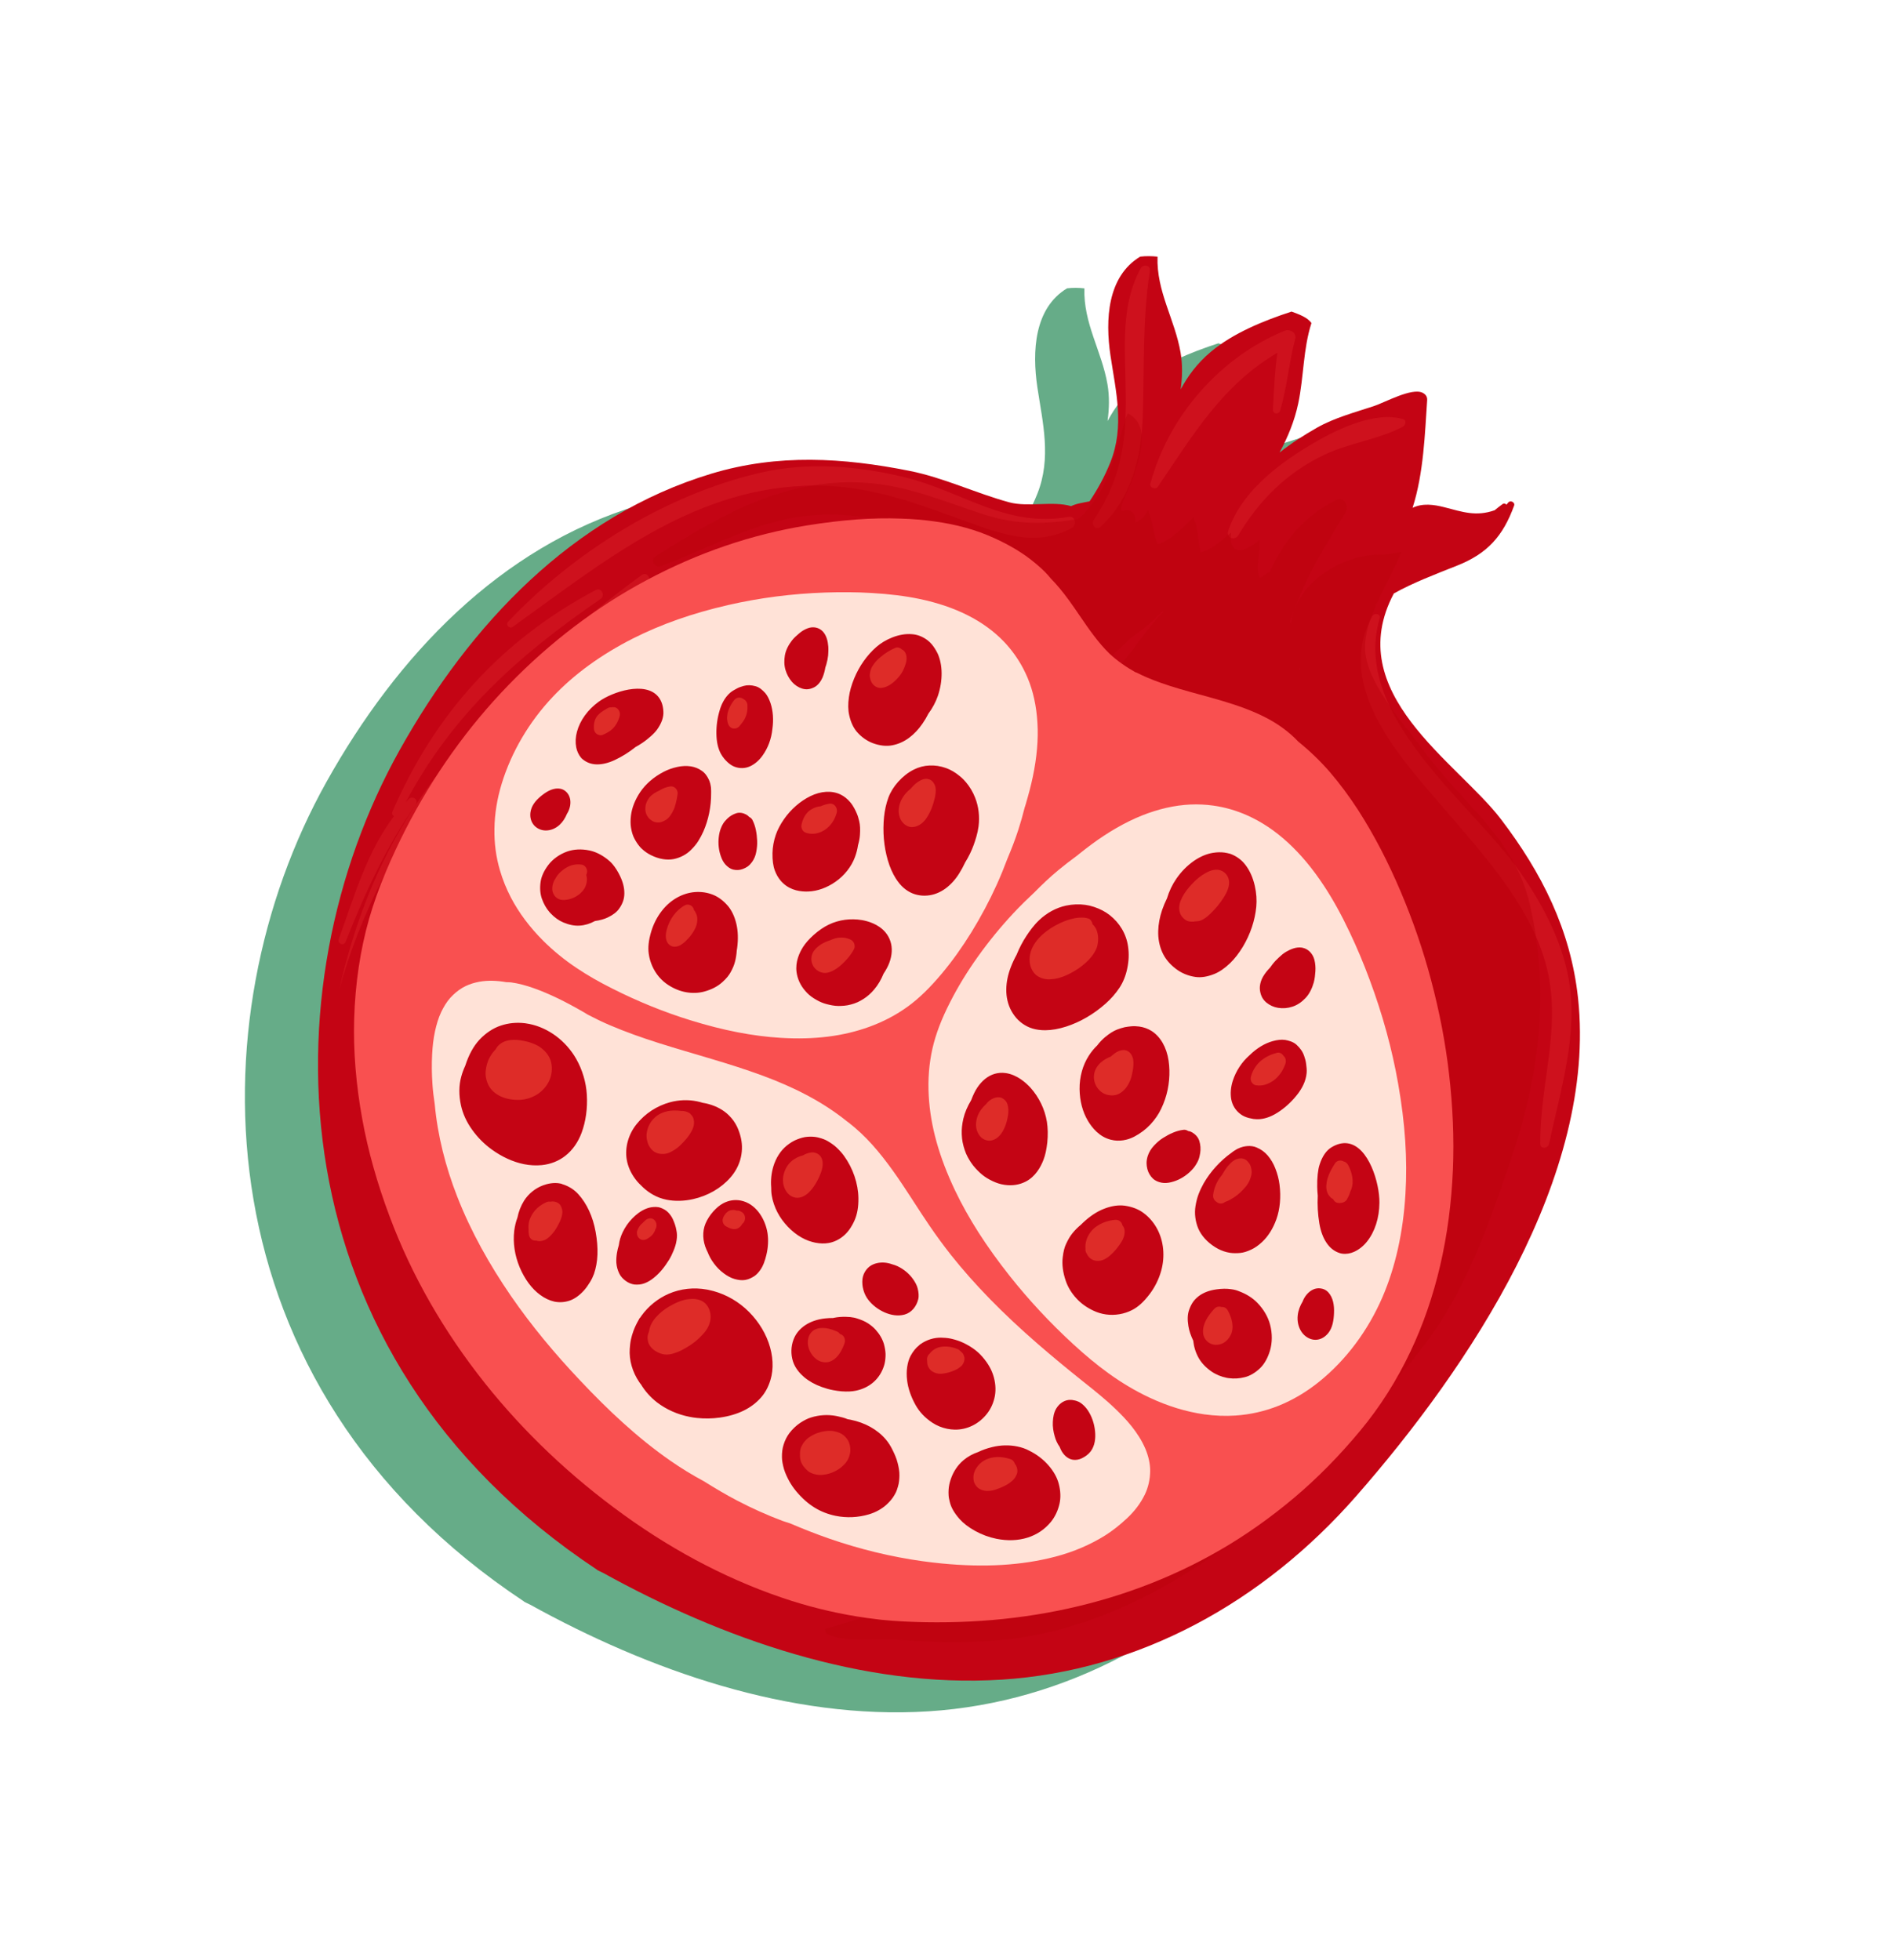 <svg width="170" height="176" viewBox="0 0 170 176" fill="none" xmlns="http://www.w3.org/2000/svg">
<path d="M115.226 137.178C106.879 146.701 95.731 152.869 83.387 153.657C70.903 154.451 58.205 149.936 47.615 144.082C47.565 144.052 46.976 143.788 47.052 143.788C17.844 124.438 17.413 91.498 29.321 70.201C35.645 58.887 44.885 49.126 57.327 45.373C63.314 43.566 69.185 43.945 75.102 45.121C78.177 45.729 81.065 47.13 84.072 47.947C85.752 48.401 88.015 47.805 89.623 48.291C90.104 48.053 90.67 47.987 91.282 47.858C91.992 46.8 92.623 45.672 93.151 44.355C94.445 41.115 93.637 37.967 93.162 34.785C92.677 31.545 92.876 27.668 95.828 25.888C96.361 25.825 96.879 25.835 97.385 25.891C97.281 29.026 98.941 31.511 99.456 34.506C99.643 35.591 99.617 36.699 99.463 37.806C100.12 36.588 100.953 35.453 102.184 34.423C104.166 32.76 106.896 31.645 109.422 30.822C110.091 31.067 110.857 31.34 111.208 31.853C110.455 34.182 110.528 36.677 110.02 39.078C109.689 40.642 109.09 42.098 108.34 43.479C109.397 42.645 110.538 41.908 111.712 41.243C113.272 40.358 115.129 39.864 116.794 39.314C117.815 38.979 120.231 37.622 121.196 38.113C121.461 38.25 121.623 38.454 121.6 38.786C121.399 41.697 121.292 45.327 120.289 48.44C121.197 48.007 122.185 48.142 123.163 48.392C124.788 48.814 126.004 49.245 127.659 48.659C127.889 48.473 128.118 48.287 128.352 48.119C128.492 48.015 128.635 48.055 128.721 48.16C128.771 48.092 128.82 48.039 128.878 47.968C129.07 47.722 129.516 47.946 129.408 48.242C128.408 50.995 126.998 52.558 124.278 53.634C122.28 54.428 120.33 55.168 118.609 56.129C113.868 65.073 124.306 71.257 128.231 76.405C131.874 81.187 134.491 86.323 135.151 92.481C136.857 108.454 125.352 125.62 115.226 137.178Z" fill="#66AC88"/>
<path d="M121.792 134.333C113.445 143.856 102.297 150.024 89.953 150.812C77.468 151.606 64.771 147.091 54.181 141.237C54.131 141.207 53.542 140.943 53.618 140.943C24.41 121.593 23.979 88.654 35.886 67.357C42.211 56.042 51.451 46.281 63.892 42.528C69.879 40.722 75.751 41.1 81.668 42.276C84.743 42.885 87.631 44.286 90.637 45.102C92.317 45.557 94.581 44.96 96.188 45.446C96.67 45.209 97.236 45.142 97.848 45.014C98.557 43.956 99.188 42.828 99.717 41.51C101.011 38.271 100.203 35.122 99.728 31.94C99.243 28.7 99.442 24.823 102.394 23.043C102.927 22.98 103.445 22.991 103.951 23.046C103.847 26.181 105.507 28.667 106.022 31.662C106.208 32.747 106.183 33.855 106.029 34.961C106.686 33.743 107.518 32.609 108.75 31.579C110.732 29.916 113.462 28.8 115.987 27.977C116.657 28.222 117.423 28.495 117.774 29.009C117.021 31.338 117.094 33.832 116.586 36.233C116.254 37.797 115.655 39.254 114.906 40.634C115.963 39.801 117.104 39.064 118.277 38.398C119.837 37.514 121.695 37.019 123.36 36.469C124.381 36.134 126.796 34.778 127.762 35.269C128.026 35.406 128.189 35.609 128.165 35.942C127.965 38.852 127.858 42.483 126.855 45.596C127.763 45.162 128.751 45.298 129.729 45.548C131.354 45.969 132.569 46.4 134.225 45.814C134.455 45.628 134.684 45.442 134.918 45.274C135.058 45.17 135.2 45.211 135.287 45.316C135.337 45.248 135.386 45.194 135.444 45.124C135.635 44.877 136.082 45.101 135.974 45.398C134.974 48.151 133.564 49.714 130.843 50.789C128.845 51.583 126.896 52.324 125.174 53.284C120.434 62.228 130.872 68.413 134.797 73.561C138.44 78.342 141.057 83.478 141.717 89.636C143.423 105.609 131.918 122.775 121.792 134.333Z" fill="#C40414"/>
<path opacity="0.7" d="M52.672 57.318C44.907 62.761 38.6 70.562 34.31 78.99C32.644 82.278 31.365 85.565 30.459 88.866C31.894 82.565 34.203 76.647 38.001 71.295C39.078 69.779 41.155 66.86 43.402 64.917C47.353 59.785 52.45 55.442 57.617 51.638C58.094 51.285 58.556 51.963 58.125 52.352C56.282 54.01 54.45 55.652 52.672 57.318ZM53.941 53.776C54.382 53.468 53.991 52.712 53.514 52.968C45.067 57.45 39.049 64.074 35.245 72.87C35.163 73.062 35.255 73.208 35.39 73.274C32.928 76.52 31.812 80.502 30.424 84.312C30.273 84.726 30.871 84.989 31.034 84.566C32.744 80.264 34.641 76.089 37.316 72.278C37.64 71.817 37.061 71.377 36.682 71.767C36.595 71.858 36.516 71.961 36.429 72.052C40.621 64.139 46.6 58.804 53.941 53.776ZM138.326 102.718C138.282 96.816 140.514 91.696 138.605 85.832C136.967 80.794 133.067 76.558 129.73 72.654C126.04 68.325 119.746 61.78 123.221 55.342C123.403 55 124.027 55.097 123.902 55.519C121.364 64.113 131.787 71.827 136.2 77.873C138.309 80.765 140.265 84.358 140.888 87.977C141.738 92.886 140.145 97.848 139.112 102.702C139.024 103.139 138.328 103.194 138.326 102.718ZM125.986 38.31C126.234 38.18 126.338 37.73 126.008 37.637C123.376 36.865 119.824 38.654 117.549 40.029C114.614 41.806 111.451 44.244 110.305 47.65C110.09 48.29 110.88 48.6 111.221 48.036C113.123 44.86 115.621 42.39 118.982 40.81C121.247 39.746 123.822 39.457 125.986 38.31ZM114.974 36.833C115.594 34.718 115.752 32.55 116.317 30.424C116.461 29.885 115.841 29.511 115.387 29.69C109.622 32.032 104.938 37.34 103.312 43.421C103.212 43.791 103.767 44.012 103.981 43.703C107.218 38.926 109.777 34.591 114.716 31.669C114.481 33.36 114.397 35.053 114.313 36.759C114.291 37.199 114.849 37.256 114.974 36.833ZM98.824 47.309C101.665 44.691 102.511 40.947 102.632 37.256C102.777 32.863 102.586 28.719 103.262 24.329C103.344 23.805 102.669 23.678 102.433 24.109C100.822 27.038 100.972 30.5 101.061 33.692C101.199 38.61 101.112 42.381 98.227 46.677C97.96 47.083 98.417 47.682 98.824 47.309ZM95.966 46.409C90.312 47.407 86.427 44.115 81.273 42.858C77.102 41.845 72.601 41.448 68.285 42.446C59.91 44.383 51.624 49.476 45.627 55.834C45.367 56.107 45.762 56.488 46.048 56.284C54.146 50.475 61.919 44.063 72.165 43.622C77.925 43.375 82.369 45.238 87.576 47.108C90.4 48.123 93.311 48.973 96.201 47.441C96.722 47.166 96.601 46.294 95.966 46.409Z" fill="#D31722"/>
<path opacity="0.53" d="M129.816 117.973C126.895 122.819 122.294 127.013 118.525 131.189C111.492 138.986 101.39 145.785 91.047 147.123C87.625 147.564 84.158 147.526 80.788 147.245C78.849 147.087 75.82 147.569 74.164 146.646L74.086 146.245C83.381 143.763 92.596 138.555 99.653 131.995C100.565 131.15 99.485 129.617 98.566 130.473C92.285 136.31 84.283 141.071 76.047 143.694C89.059 138.053 101.676 127.838 109.258 115.697C114.263 107.689 118.194 99.056 119.887 89.828C119.859 89.812 119.821 89.812 119.797 89.789C119.42 92.654 118.544 95.489 116.89 98.315C116.659 98.712 116.072 98.493 116.248 98.049C117.792 94.101 118.2 90.561 117.948 87.13C117.585 89.346 116.82 91.524 115.458 93.622C115.171 94.06 114.594 93.629 114.746 93.2C117.293 85.966 116.199 79.809 114.643 73.33C114.424 72.617 114.187 71.871 113.941 71.089C113.999 72.308 114.057 73.527 114.123 74.72C114.388 79.872 113.096 85.352 109.511 89.307C109.145 89.712 108.491 89.356 108.716 88.835C111.27 82.864 111.148 77.384 110.551 71.173C110.527 70.955 110.5 70.728 110.479 70.504C109.224 74.784 107.211 78.865 105.548 81.362C105.195 81.895 104.284 81.512 104.432 80.892C105.378 77.013 106.89 73.287 107.813 69.395C108.189 67.796 108.311 66.324 108.301 64.893C107.98 68.342 106.551 71.884 104.898 74.832C104.489 75.565 103.418 75.146 103.734 74.342C104.862 71.469 105.515 68.809 105.718 66.164C105.282 65.065 105.024 63.838 104.849 62.564C104.412 63.402 103.974 64.231 103.604 65.049C103.138 66.095 101.555 65.435 102.035 64.39C102.086 64.284 102.134 64.17 102.182 64.056C101.352 64.989 100.522 65.861 99.838 66.633C99.057 67.512 97.738 66.475 98.475 65.532C99.137 64.686 99.796 63.832 100.44 62.976C97.869 64.744 94.81 65.985 92.486 66.704C91.668 66.957 91.291 65.908 92.034 65.496C94.596 64.062 97.145 62.649 99.441 60.775C101.491 59.1 102.624 56.782 104.454 54.959C104.451 54.927 104.454 54.898 104.451 54.867C103.321 55.965 102.455 56.687 101.574 57.25C100.902 57.953 100.148 58.592 99.506 59.148C97.848 60.584 95.975 61.703 93.875 62.232C93.001 62.452 92.754 61.097 93.532 60.751C94.95 60.12 96.219 59.226 97.416 58.228C97.469 57.86 97.576 57.48 97.7 57.095C96.481 57.725 95.129 58.162 94.152 58.501C93.222 58.822 92.754 57.553 93.634 57.103C93.689 57.076 93.733 57.042 93.788 57.014C93.149 57.15 92.494 57.237 91.819 57.246C90.885 57.256 91.038 55.833 91.867 55.661C93.097 55.407 94.285 54.705 95.335 53.98C95.413 53.794 95.491 53.607 95.563 53.417C94.828 53.916 94.054 54.317 93.499 54.586C91.222 55.695 88.714 56.061 86.29 55.776C85.618 55.695 85.638 54.645 86.328 54.562C87.89 54.373 89.478 53.897 90.974 53.275C91.196 52.979 91.407 52.699 91.6 52.438C86.648 52.931 80.296 51.192 76.826 52.901C76.277 53.173 75.821 52.326 76.333 51.978C79.178 50.065 81.997 49.774 85.268 49.92C86.889 49.992 88.489 50.096 90.105 49.992C88.263 49.59 86.447 48.987 84.752 48.372C80.709 46.909 76.824 45.842 72.407 46.317C67.876 46.806 63.599 49.251 59.346 50.836C58.821 51.032 58.357 50.285 58.877 49.949C65.086 46.007 70.871 42.737 78.246 43.389C81.727 43.699 85.081 45.132 88.349 46.189C91.413 47.184 94.026 47.054 96.822 46.605C97 46.44 97.176 46.29 97.36 46.092C99.708 43.593 100.152 40.671 101.076 37.563L101.275 37.118C103.439 38.203 102.325 41.249 101.689 43.098C101.446 43.796 100.651 45.066 100.694 45.891C100.789 45.873 100.884 45.855 100.979 45.837C101.72 45.696 102.059 46.314 101.956 46.909C102.361 46.783 102.768 46.41 103.085 45.824C103.587 46.768 103.471 47.949 104.002 48.858C105.231 48.422 106.213 47.415 107.146 46.462C107.639 47.347 107.561 48.514 107.819 49.582C108.885 49.372 109.744 48.404 110.57 47.832C110.311 49.93 111.741 49.683 113.091 48.476C113.274 49.664 112.634 50.832 113.124 51.881C113.446 51.729 113.752 51.506 114.06 51.291C115.265 48.587 117.17 46.289 119.985 44.901C120.745 44.522 121.168 45.471 120.812 46.056C119.006 49.017 117.378 51.617 116.346 54.509C117.457 51.748 120.994 49.724 124.004 49.812C124.551 49.824 125.306 49.638 125.838 49.552C124.826 52.312 122.122 55.924 122.654 58.929C123.17 61.849 126.16 65.083 127.842 67.386C131.376 72.222 136.026 75.221 137.405 81.285C139.127 88.846 138.348 96.098 135.843 103.644C134.216 108.462 132.467 113.576 129.816 117.973ZM116.155 54.952C116.059 55.241 115.932 55.519 115.844 55.82C115.871 55.874 115.917 55.924 115.929 55.977C115.934 55.995 115.938 56.013 115.942 56.03C115.961 55.657 116.05 55.304 116.155 54.952Z" fill="#BC030F"/>
<path d="M121.28 80.245C121.282 80.217 121.288 80.182 121.285 80.15C121.28 80.147 121.28 80.147 121.278 80.138C121.277 80.175 121.277 80.213 121.28 80.245Z" fill="#CE0D37"/>
<path d="M116.741 60.122C116.745 60.117 116.75 60.12 116.754 60.115C116.739 60.053 116.724 59.991 116.7 59.932C116.711 59.999 116.726 60.061 116.741 60.122Z" fill="#CE0D37"/>
<path d="M104.892 125.316C104.602 125.638 103.983 125.34 104.227 124.922C107.385 119.555 110.975 114.434 114.162 109.07C114.414 108.65 114.99 108.884 114.829 109.352C112.921 115.051 108.914 120.869 104.892 125.316Z" fill="#DB1640"/>
<path d="M105.268 128.28C104.94 128.662 104.38 128.219 104.687 127.809C106.036 125.988 107.204 123.944 108.824 122.346C109.172 122.005 109.636 122.383 109.381 122.794C108.18 124.72 106.756 126.565 105.268 128.28Z" fill="#DB1640"/>
<path d="M110.787 120.954C110.504 121.386 109.808 120.966 110.048 120.516C110.733 119.227 111.515 117.967 112.436 116.836C112.72 116.487 113.236 116.806 113.075 117.213C112.531 118.58 111.582 119.732 110.787 120.954Z" fill="#DB1640"/>
<path d="M116.456 106.699C116.152 107.262 115.384 106.934 115.583 106.331C116.074 104.865 116.481 103.144 117.3 101.822C117.558 101.405 118.11 101.753 118.072 102.144C117.944 103.649 117.17 105.375 116.456 106.699Z" fill="#DB1640"/>
<path d="M83.91 46.815C82.95 46.681 81.94 46.593 80.901 46.563C78.375 46.466 75.623 46.671 72.48 47.176C67.511 47.976 62.638 49.64 57.997 52.131C53.534 54.518 49.389 57.67 45.68 61.492C42.016 65.266 38.892 69.652 36.4 74.516C35.8 75.693 35.209 76.952 34.659 78.257C34.038 79.723 33.547 81.117 33.142 82.517C32.349 85.305 31.9 88.323 31.806 91.48C31.721 94.34 31.967 97.378 32.538 100.505C33.049 103.325 33.876 106.26 34.989 109.224C36.969 114.52 39.858 119.564 43.571 124.223C47.075 128.62 51.258 132.582 56.004 136.007C60.817 139.481 65.898 142.083 71.112 143.746C73.319 144.443 75.587 144.957 77.855 145.275C78.27 145.329 78.685 145.383 79.104 145.432C80.502 145.581 81.858 145.628 83.118 145.656C84.42 145.679 85.764 145.659 87.106 145.592C92.511 145.327 97.683 144.287 102.476 142.507C104.926 141.599 107.327 140.474 109.61 139.149C111.864 137.845 114.086 136.273 116.214 134.485C118.298 132.731 120.297 130.699 122.165 128.446C123.933 126.321 125.446 123.929 126.668 121.346C128.944 116.547 130.226 111.045 130.48 104.982C130.592 102.274 130.476 99.382 130.126 96.389C129.813 93.643 129.266 90.809 128.511 87.978C127.806 85.313 126.89 82.656 125.8 80.084C124.662 77.392 123.376 74.927 121.982 72.759C121.174 71.51 120.319 70.362 119.437 69.332C118.577 68.339 117.609 67.409 116.575 66.574C116.192 66.162 115.748 65.774 115.258 65.411C114.347 64.734 113.263 64.163 111.835 63.62C110.523 63.123 109.155 62.752 107.832 62.384L107.7 62.35C106.55 62.034 105.36 61.709 104.22 61.301C103.403 61.013 102.675 60.702 101.994 60.352L102.039 60.402C101.103 59.876 100.312 59.324 99.639 58.692C98.6 57.681 97.764 56.453 96.953 55.27C96.651 54.825 96.344 54.376 96.032 53.946C95.437 53.127 94.904 52.49 94.359 51.934C94.272 51.829 94.187 51.733 94.1 51.628C93.75 51.236 93.377 50.905 92.92 50.525C91.907 49.68 90.711 48.96 89.256 48.301C87.666 47.577 85.921 47.091 83.91 46.815Z" fill="#F95050"/>
<path d="M124.147 116.476C122.841 119.491 120.88 122.112 118.473 124.056C117.329 124.98 116.091 125.713 114.796 126.23C113.565 126.718 112.273 127.011 110.956 127.099C110.043 127.16 109.107 127.124 108.161 126.992C106.531 126.764 104.86 126.255 103.194 125.47C101.945 124.883 100.712 124.148 99.537 123.296C98.522 122.564 97.481 121.703 96.362 120.674C94.294 118.771 92.39 116.726 90.695 114.589C88.578 111.917 86.967 109.4 85.769 106.89C84.329 103.865 83.554 101.09 83.406 98.398C83.32 96.928 83.433 95.495 83.74 94.141C84.037 92.841 84.543 91.509 85.334 89.964C86.024 88.607 86.857 87.238 87.823 85.889C88.816 84.496 89.896 83.185 91.027 81.974C91.633 81.328 92.272 80.702 92.925 80.092C93.594 79.417 94.286 78.755 95.02 78.149C95.584 77.681 96.163 77.238 96.75 76.807C96.813 76.755 96.876 76.702 96.939 76.65C97.729 76.025 98.398 75.523 99.105 75.058C100.648 74.042 102.17 73.292 103.641 72.835C105.126 72.365 106.579 72.169 107.944 72.238C108.275 72.256 108.608 72.283 108.937 72.33C110.003 72.475 111.047 72.78 112.029 73.221C114.58 74.358 116.891 76.482 118.895 79.531C119.695 80.745 120.457 82.117 121.223 83.74C121.857 85.072 122.457 86.498 123.002 87.973C124.157 91.067 125.021 94.213 125.564 97.324C126.192 100.886 126.404 104.115 126.215 107.192C126.013 110.646 125.312 113.776 124.147 116.476ZM44.901 78.159C45.145 78.993 45.475 79.81 45.889 80.603C46.607 81.971 47.578 83.265 48.775 84.462C49.679 85.361 50.687 86.187 51.792 86.921C52.736 87.558 53.797 88.166 55.039 88.787C57.318 89.934 59.658 90.884 62.015 91.61C64.956 92.523 67.606 93.034 70.114 93.186C73.134 93.37 75.734 93.043 78.061 92.197C79.336 91.736 80.511 91.116 81.557 90.351C82.562 89.614 83.523 88.677 84.581 87.413C85.51 86.306 86.394 85.066 87.228 83.72C88.081 82.333 88.85 80.896 89.504 79.449C89.856 78.673 90.177 77.886 90.479 77.08C90.838 76.232 91.167 75.382 91.449 74.511C91.666 73.842 91.854 73.171 92.025 72.489C92.049 72.413 92.077 72.332 92.101 72.256C92.374 71.326 92.583 70.547 92.75 69.75C93.115 68.009 93.257 66.382 93.166 64.909C93.08 63.416 92.784 62.053 92.283 60.861C92.16 60.569 92.027 60.292 91.885 60.018C91.413 59.123 90.824 58.307 90.135 57.59C88.348 55.737 85.81 54.456 82.585 53.78C81.304 53.514 79.894 53.335 78.277 53.244C76.942 53.163 75.548 53.153 74.126 53.202C71.136 53.301 68.199 53.681 65.388 54.325C62.169 55.063 59.374 56.05 56.826 57.336C53.973 58.785 51.549 60.545 49.639 62.57C47.51 64.825 45.928 67.523 45.054 70.368C44.642 71.719 44.419 73.086 44.402 74.426C44.379 75.702 44.544 76.956 44.901 78.159ZM103.29 132.075C103.284 132.834 103.116 133.57 102.799 134.216C102.428 134.974 101.899 135.68 101.211 136.322C100.543 136.946 99.907 137.445 99.267 137.851C97.923 138.693 96.409 139.343 94.767 139.771C91.762 140.555 88.436 140.754 84.603 140.383C84.016 140.324 83.433 140.259 82.845 140.176C80.05 139.789 77.225 139.105 74.452 138.143C73.269 137.732 72.102 137.27 70.947 136.778C70.72 136.702 70.487 136.636 70.263 136.555C68.874 136.034 67.525 135.425 66.209 134.738C65.186 134.204 64.191 133.612 63.21 132.998C62.177 132.444 61.167 131.828 60.2 131.154C57.244 129.101 54.59 126.597 52.095 123.946C49.852 121.577 47.744 119.062 45.871 116.341C43.973 113.575 42.294 110.603 41.051 107.417C40.022 104.783 39.3 101.986 39.038 99.12C38.947 98.53 38.875 97.936 38.835 97.338C38.774 96.442 38.761 95.544 38.809 94.644C38.848 93.944 38.921 93.249 39.072 92.563C39.203 91.985 39.368 91.399 39.623 90.866C39.841 90.416 40.099 89.975 40.426 89.607C40.763 89.236 41.12 88.931 41.538 88.685C41.92 88.463 42.324 88.314 42.744 88.213C43.535 88.018 44.365 88.028 45.163 88.139C45.247 88.152 45.336 88.168 45.419 88.18C45.434 88.181 45.439 88.185 45.454 88.186C45.608 88.196 45.748 88.19 45.904 88.208C46.541 88.298 47.211 88.468 47.952 88.733C49.304 89.216 50.733 89.904 52.44 90.894C52.556 90.964 52.667 91.031 52.783 91.101C53.416 91.43 54.05 91.744 54.699 92.022C56.172 92.653 57.682 93.186 59.209 93.669C62.294 94.645 65.437 95.453 68.482 96.578C71.173 97.574 73.796 98.853 76.066 100.689C76.112 100.724 76.162 100.754 76.209 100.79C76.967 101.382 77.678 102.052 78.331 102.778C79.666 104.269 80.778 105.934 81.81 107.522L82.066 107.918C82.528 108.633 82.993 109.344 83.47 110.046C84.087 110.953 84.735 111.834 85.39 112.667C87.499 115.326 90.064 117.95 93.225 120.692C94.492 121.788 95.799 122.87 97.219 124.004L97.3 124.068C98.284 124.85 99.303 125.66 100.224 126.554C101.125 127.421 102.241 128.615 102.872 130.111C103.15 130.792 103.295 131.453 103.29 132.075Z" fill="#FFE2D7"/>
<path d="M47.539 91.939C49.251 92.284 50.815 93.453 51.74 95.066C52.3 96.053 52.635 97.168 52.701 98.301C52.772 99.498 52.612 100.677 52.232 101.707C51.913 102.564 51.406 103.284 50.76 103.785C50.171 104.245 49.445 104.532 48.665 104.612C48.138 104.664 47.592 104.637 47.045 104.526C46.079 104.329 45.081 103.878 44.157 103.208C43.486 102.721 42.899 102.133 42.413 101.456C41.909 100.76 41.56 99.999 41.399 99.253C41.199 98.348 41.203 97.445 41.425 96.659C41.512 96.334 41.627 96.026 41.779 95.695C42.098 94.703 42.519 93.938 43.051 93.361C43.619 92.753 44.288 92.311 44.977 92.085C45.668 91.853 46.404 91.783 47.16 91.876C47.283 91.898 47.41 91.914 47.539 91.939ZM50.318 106.265C49.731 106.145 49.155 106.288 48.781 106.425C48.085 106.677 47.459 107.182 47.062 107.811C46.779 108.266 46.576 108.778 46.465 109.337C46.329 109.692 46.235 110.088 46.18 110.508C46.053 111.585 46.223 112.721 46.67 113.791C47.121 114.855 47.754 115.711 48.496 116.256C48.923 116.574 49.349 116.77 49.79 116.87C50.257 116.963 50.712 116.928 51.163 116.777C51.6 116.625 52.032 116.32 52.447 115.861C52.663 115.622 52.839 115.351 52.989 115.109C53.146 114.856 53.251 114.625 53.34 114.385C53.708 113.324 53.758 112.079 53.487 110.589C53.24 109.233 52.702 108.064 51.923 107.21C51.551 106.804 51.065 106.496 50.508 106.327C50.444 106.295 50.378 106.278 50.318 106.265ZM63.608 115.812L63.478 115.787C62.316 115.577 61.135 115.702 60.067 116.16C59.093 116.577 58.222 117.282 57.606 118.14C57.576 118.19 57.543 118.23 57.516 118.274C57.446 118.338 57.393 118.411 57.365 118.493C57.162 118.845 57.008 119.167 56.885 119.501C56.788 119.767 56.713 120.023 56.662 120.264C56.597 120.565 56.574 120.86 56.554 121.112C56.485 122.119 56.8 123.207 57.407 124.093C57.453 124.166 57.502 124.233 57.561 124.299C57.926 124.911 58.425 125.469 59.001 125.914C59.826 126.547 60.825 126.997 61.903 127.21C62.127 127.254 62.353 127.293 62.576 127.314C63.261 127.387 63.959 127.378 64.651 127.281C65.442 127.17 66.149 126.962 66.768 126.664C67.378 126.367 67.903 125.975 68.334 125.488C68.707 125.071 68.993 124.549 69.186 123.919C69.497 122.914 69.438 121.709 69.017 120.535C68.606 119.382 67.877 118.325 66.923 117.471C65.974 116.634 64.831 116.059 63.608 115.812ZM62.58 98.883C61.789 98.723 60.955 98.756 60.169 98.969C58.975 99.298 57.938 99.978 57.173 100.928C56.429 101.845 56.102 103.036 56.283 104.118C56.386 104.724 56.641 105.307 57.047 105.854C57.261 106.148 57.513 106.391 57.758 106.622C58.028 106.874 58.332 107.096 58.66 107.278C59.026 107.484 59.427 107.635 59.875 107.724C60.6 107.866 61.415 107.852 62.237 107.668C63.561 107.373 64.754 106.688 65.592 105.73C66.008 105.256 66.307 104.712 66.47 104.154C66.663 103.501 66.682 102.819 66.538 102.181C66.454 101.813 66.338 101.472 66.186 101.154C66.006 100.781 65.764 100.447 65.453 100.139C64.987 99.677 64.358 99.328 63.629 99.13C63.512 99.098 63.387 99.067 63.263 99.046L63.125 99.023C62.946 98.968 62.764 98.918 62.58 98.883ZM73.388 102.114C73.139 102.062 72.875 102.046 72.534 102.068C72.203 102.087 71.879 102.193 71.61 102.295C71.284 102.416 70.954 102.617 70.63 102.881C70.098 103.323 69.674 103.98 69.45 104.735C69.268 105.335 69.204 105.99 69.258 106.627C69.261 106.733 69.257 106.837 69.265 106.947C69.288 107.437 69.427 107.973 69.649 108.499C69.855 108.977 70.135 109.433 70.486 109.848C71.191 110.688 72.063 111.281 72.947 111.512C73.038 111.537 73.129 111.561 73.218 111.577C73.645 111.661 74.035 111.67 74.417 111.606C74.885 111.526 75.348 111.307 75.746 110.973C76.136 110.65 76.472 110.182 76.742 109.575C76.984 109.026 77.1 108.372 77.089 107.581C77.071 106.272 76.599 104.887 75.798 103.785C75.627 103.546 75.425 103.319 75.154 103.058C74.907 102.818 74.62 102.63 74.349 102.467C74.122 102.33 73.856 102.231 73.508 102.142C73.463 102.129 73.428 102.123 73.388 102.114ZM66.531 107.797C65.99 107.689 65.442 107.775 64.94 108.045C64.63 108.213 64.35 108.444 64.052 108.777C63.757 109.105 63.52 109.475 63.354 109.866C63.061 110.572 63.093 111.428 63.449 112.216C63.478 112.279 63.508 112.342 63.542 112.408C63.677 112.768 63.87 113.119 64.121 113.451C64.36 113.776 64.655 114.074 64.978 114.314C65.303 114.563 65.645 114.747 65.975 114.84C66.052 114.864 66.132 114.882 66.207 114.896C66.55 114.968 66.852 114.961 67.125 114.876C67.341 114.81 67.527 114.719 67.752 114.575C67.935 114.452 68.095 114.269 68.217 114.109C68.549 113.683 68.708 113.145 68.823 112.678C68.984 112.013 69.02 111.341 68.927 110.719C68.749 109.571 68.015 108.239 66.768 107.857C66.686 107.83 66.612 107.815 66.531 107.797ZM75.222 127.164L75.088 127.136C74.33 126.996 73.57 127.043 72.835 127.272C72.535 127.363 72.227 127.516 71.855 127.76C71.501 127.999 71.166 128.318 70.889 128.679C70.664 128.981 70.487 129.327 70.364 129.736C70.262 130.059 70.214 130.43 70.223 130.858C70.227 131.17 70.294 131.504 70.406 131.911C70.526 132.308 70.711 132.683 70.882 132.997C71.216 133.599 71.698 134.184 72.303 134.729C72.833 135.199 73.419 135.567 74.051 135.812C74.369 135.936 74.711 136.037 75.049 136.105C76.034 136.306 77.069 136.258 78.04 135.968C78.627 135.794 79.179 135.493 79.614 135.098C79.842 134.889 80.04 134.669 80.201 134.434C80.291 134.3 80.378 134.148 80.452 134.004C80.524 133.852 80.576 133.694 80.622 133.534L80.643 133.463C80.745 133.14 80.763 132.804 80.772 132.507C80.784 132.107 80.7 131.702 80.614 131.363C80.511 130.94 80.331 130.544 80.165 130.21C79.983 129.829 79.788 129.53 79.561 129.258C78.793 128.35 77.689 127.738 76.371 127.471C76.29 127.453 76.207 127.441 76.124 127.428C75.834 127.306 75.526 127.226 75.222 127.164ZM91.351 129.875C90.629 129.727 89.848 129.746 89.094 129.933C88.638 130.043 88.228 130.188 87.847 130.373C87.356 130.538 86.906 130.787 86.52 131.113C86.013 131.539 85.623 132.119 85.395 132.781C85.274 133.123 85.212 133.433 85.19 133.737C85.181 133.912 85.174 134.081 85.188 134.256C85.197 134.45 85.244 134.644 85.287 134.821C85.401 135.335 85.681 135.828 86.171 136.387C86.522 136.779 86.969 137.125 87.592 137.47C88.171 137.788 88.826 138.032 89.482 138.164C91.486 138.564 93.277 138.006 94.388 136.632C94.746 136.19 95.005 135.638 95.147 135.029C95.271 134.485 95.252 133.878 95.082 133.232C94.932 132.651 94.609 132.08 94.121 131.529C93.654 131.007 93.075 130.567 92.443 130.261C92.098 130.069 91.729 129.952 91.351 129.875ZM85.368 120.189C85.064 120.127 84.762 120.111 84.529 120.106C83.877 120.09 83.208 120.298 82.647 120.7C82.614 120.717 82.588 120.747 82.565 120.771C82.254 121.014 82.002 121.322 81.776 121.736C81.629 122.01 81.526 122.348 81.467 122.75C81.414 123.117 81.411 123.515 81.463 123.946C81.555 124.681 81.813 125.418 82.216 126.143C82.568 126.777 83.08 127.313 83.728 127.741C84.139 128.011 84.589 128.192 85.062 128.288C85.277 128.334 85.499 128.356 85.724 128.362C86.847 128.391 87.937 127.848 88.653 126.914C88.996 126.472 89.234 125.929 89.344 125.346C89.453 124.741 89.396 124.072 89.177 123.42C88.972 122.806 88.59 122.206 88.057 121.644C87.651 121.218 87.112 120.848 86.457 120.543C86.179 120.414 85.871 120.311 85.508 120.221C85.462 120.208 85.413 120.201 85.368 120.189ZM76.704 118.31C76.489 118.264 76.252 118.241 75.966 118.235C75.6 118.226 75.242 118.251 74.867 118.327L74.792 118.35L74.79 118.341C74.554 118.342 74.319 118.352 74.089 118.379C72.711 118.529 71.65 119.233 71.263 120.274C71.023 120.907 71.011 121.601 71.211 122.235C71.421 122.89 71.889 123.375 72.234 123.666C72.666 124.024 73.196 124.321 73.807 124.538C74.144 124.658 74.479 124.755 74.807 124.816C75.065 124.866 75.324 124.902 75.576 124.925C76.101 124.962 76.493 124.943 76.868 124.866C77.48 124.738 78.026 124.471 78.451 124.093C78.903 123.694 79.22 123.183 79.402 122.584C79.472 122.347 79.508 122.105 79.525 121.783C79.54 121.49 79.503 121.219 79.437 120.908C79.306 120.248 78.935 119.73 78.643 119.403C78.46 119.195 78.248 119.022 77.992 118.845C77.659 118.622 77.306 118.492 77.008 118.395C76.909 118.359 76.809 118.336 76.704 118.31ZM78.467 113.504C78.878 113.344 79.323 113.325 79.742 113.411C79.871 113.436 79.993 113.472 80.117 113.517C80.288 113.56 80.455 113.623 80.609 113.693C81.16 113.957 81.667 114.368 82.025 114.893C82.193 115.138 82.358 115.425 82.421 115.728C82.488 116.025 82.538 116.349 82.461 116.657C82.304 117.302 81.865 117.852 81.245 118.029C80.629 118.201 79.989 118.079 79.422 117.828C78.875 117.582 78.368 117.208 77.986 116.721C77.592 116.228 77.379 115.503 77.452 114.846C77.527 114.235 77.93 113.708 78.467 113.504ZM79.617 115.011C79.62 115.006 79.62 115.006 79.617 115.011V115.011ZM58.688 108.374C58.459 108.387 58.223 108.448 58.011 108.532C57.542 108.724 57.135 109.037 56.779 109.404C56.429 109.759 56.128 110.196 55.912 110.654C55.739 111.018 55.62 111.406 55.574 111.801C55.501 112.028 55.445 112.266 55.406 112.499C55.36 112.796 55.333 113.096 55.353 113.395C55.378 113.735 55.465 114.036 55.61 114.342C55.743 114.619 55.957 114.838 56.193 115.01C56.428 115.182 56.709 115.306 56.995 115.335C57.299 115.36 57.591 115.332 57.877 115.226C58.173 115.117 58.457 114.941 58.702 114.742C59.254 114.305 59.692 113.747 60.07 113.137C60.23 112.879 60.366 112.599 60.482 112.314C60.608 112.013 60.712 111.698 60.759 111.364C60.787 111.208 60.796 111.047 60.797 110.897C60.797 110.739 60.764 110.583 60.737 110.431C60.679 110.094 60.564 109.776 60.423 109.465C60.321 109.237 60.167 109.031 59.996 108.853C59.795 108.649 59.563 108.532 59.304 108.436C59.247 108.417 59.196 108.401 59.141 108.391C58.989 108.367 58.832 108.362 58.688 108.374ZM96.195 125.695C95.65 125.654 95.148 125.985 94.858 126.466C94.642 126.826 94.572 127.245 94.55 127.661C94.523 128.097 94.599 128.551 94.717 128.961C94.809 129.304 94.959 129.627 95.159 129.906C95.187 129.984 95.218 130.055 95.255 130.131C95.465 130.589 95.861 130.994 96.348 131.068C96.622 131.105 96.891 131.063 97.141 130.942C97.442 130.8 97.738 130.593 97.946 130.319C98.33 129.81 98.405 129.124 98.341 128.505C98.274 127.838 98.059 127.18 97.696 126.637C97.518 126.372 97.302 126.143 97.052 125.97C96.931 125.882 96.805 125.829 96.666 125.783C96.584 125.756 96.504 125.738 96.426 125.729C96.349 125.705 96.276 125.699 96.195 125.695ZM97.469 81.245C96.901 81.167 96.315 81.191 95.73 81.313C94.858 81.505 94.028 81.947 93.327 82.611C92.84 83.065 92.443 83.632 92.186 84.021C91.85 84.527 91.548 85.1 91.29 85.737C91.099 86.082 90.926 86.445 90.778 86.832C90.521 87.491 90.375 88.18 90.37 88.826C90.359 89.544 90.521 90.215 90.833 90.78C91.012 91.091 91.204 91.358 91.433 91.579C91.674 91.815 91.932 92 92.25 92.162C92.546 92.31 92.879 92.412 93.251 92.463C93.452 92.494 93.667 92.503 93.88 92.503C94.461 92.498 95.087 92.385 95.741 92.176C97.006 91.769 98.233 91.052 99.289 90.112C99.773 89.687 100.195 89.202 100.545 88.674C100.863 88.186 101.095 87.617 101.228 86.973C101.377 86.278 101.4 85.628 101.305 84.983C101.229 84.431 101.038 83.893 100.756 83.415C100.462 82.92 100.098 82.513 99.643 82.155C99.258 81.855 98.781 81.606 98.257 81.433C97.994 81.343 97.728 81.28 97.469 81.245ZM109.973 76.551C109.656 76.511 109.306 76.511 108.932 76.573C108.367 76.662 107.77 76.914 107.207 77.306C106.613 77.725 106.087 78.253 105.649 78.887C105.287 79.408 104.994 80.016 104.803 80.655C104.632 81.005 104.481 81.359 104.362 81.71C104.149 82.336 104.027 82.986 104.013 83.597C103.993 84.256 104.112 84.886 104.361 85.466C104.608 86.037 105.02 86.55 105.594 86.986C106.099 87.374 106.71 87.628 107.361 87.719C107.871 87.792 108.439 87.697 109.048 87.453C109.513 87.266 109.989 86.941 110.461 86.486C110.872 86.093 111.258 85.594 111.617 85.003C112.281 83.894 112.701 82.654 112.821 81.406C112.876 80.813 112.833 80.183 112.686 79.537C112.518 78.802 112.237 78.164 111.844 77.656C111.51 77.213 111.05 76.876 110.508 76.67C110.34 76.622 110.154 76.578 109.973 76.551ZM102.303 92.17C102.064 92.139 101.825 92.131 101.584 92.151C101.39 92.17 101.192 92.194 101.002 92.231C100.773 92.281 100.559 92.356 100.324 92.441C99.983 92.574 99.634 92.794 99.224 93.135C98.981 93.344 98.75 93.581 98.531 93.872C98.257 94.13 98.005 94.438 97.778 94.792C97.234 95.633 96.938 96.699 96.951 97.794C96.965 98.851 97.222 99.835 97.7 100.636C98.075 101.269 98.738 102.077 99.746 102.329C99.846 102.352 99.946 102.374 100.049 102.391C100.407 102.441 100.776 102.422 101.146 102.328C101.62 102.214 102.079 101.977 102.638 101.567C103.103 101.222 103.528 100.769 103.874 100.26C104.165 99.84 104.413 99.318 104.625 98.706C105.001 97.597 105.114 96.36 104.943 95.224C104.766 94.038 104.21 93.07 103.412 92.566C103.083 92.36 102.71 92.226 102.303 92.17ZM115.375 93.37C115.072 93.331 114.716 93.365 114.312 93.477C113.579 93.677 112.858 94.117 112.215 94.748C111.516 95.36 110.992 96.168 110.71 97.04C110.529 97.602 110.481 98.169 110.567 98.681C110.661 99.228 110.957 99.708 111.412 100.042C111.614 100.195 111.864 100.307 112.152 100.383C112.283 100.417 112.418 100.445 112.556 100.468C112.76 100.493 112.952 100.503 113.137 100.486C113.717 100.436 114.312 100.199 114.944 99.757C115.56 99.328 116.109 98.799 116.578 98.177C116.889 97.761 117.28 97.106 117.343 96.329C117.364 96.063 117.33 95.786 117.298 95.532C117.268 95.273 117.194 95.025 117.119 94.814C116.995 94.437 116.77 94.113 116.43 93.803C116.128 93.53 115.731 93.434 115.418 93.374L115.375 93.37ZM90.308 96.348C89.966 96.3 89.636 96.328 89.322 96.417C88.717 96.596 88.17 97.036 87.745 97.685C87.559 97.972 87.388 98.322 87.215 98.784C86.884 99.331 86.644 99.888 86.513 100.443C86.4 100.933 86.349 101.408 86.369 101.842C86.377 102.111 86.407 102.333 86.444 102.543C86.493 102.807 86.565 103.047 86.634 103.254C86.775 103.701 87.012 104.093 87.199 104.379C87.446 104.754 87.746 105.056 88.01 105.305C88.266 105.543 88.557 105.748 88.872 105.915C89.253 106.122 89.591 106.251 89.923 106.33C90.023 106.353 90.132 106.373 90.23 106.387C90.916 106.483 91.549 106.382 92.118 106.091C92.989 105.643 93.462 104.781 93.709 104.138C93.876 103.71 93.981 103.208 94.053 102.565C94.117 101.91 94.105 101.291 94.016 100.724C93.835 99.605 93.313 98.52 92.543 97.664C92.152 97.24 91.346 96.49 90.308 96.348ZM101.056 108.264L101.022 108.258C100.454 108.18 99.827 108.27 99.157 108.53C98.507 108.78 97.871 109.204 97.247 109.793L97.071 109.966C96.794 110.192 96.535 110.45 96.306 110.735C96.102 110.989 95.931 111.278 95.743 111.678C95.589 112 95.497 112.382 95.438 112.882C95.359 113.536 95.451 114.248 95.708 114.999C95.894 115.556 96.225 116.103 96.667 116.58C97.085 117.035 97.584 117.396 98.197 117.683C98.55 117.85 98.927 117.965 99.319 118.02C100.118 118.131 100.95 117.992 101.662 117.629C102.218 117.345 102.707 116.9 103.249 116.186C103.705 115.586 104.059 114.879 104.272 114.132C104.647 112.804 104.508 111.408 103.893 110.29C103.583 109.734 103.184 109.274 102.699 108.914C102.254 108.578 101.695 108.362 101.056 108.264ZM112.452 102.917C112.187 102.878 111.908 102.899 111.63 102.965C111.469 103.004 111.318 103.064 111.157 103.14C111.123 103.158 111.087 103.166 111.056 103.193C111.035 103.202 111.019 103.215 110.994 103.231C110.856 103.306 110.722 103.399 110.6 103.499C109.578 104.226 108.711 105.182 108.097 106.245C107.928 106.543 107.774 106.865 107.637 107.22C107.522 107.528 107.427 107.878 107.361 108.291C107.254 108.943 107.34 109.651 107.603 110.293C107.878 110.941 108.42 111.54 109.134 111.984C109.462 112.19 109.811 112.34 110.173 112.43C110.273 112.453 110.374 112.475 110.472 112.489C110.751 112.529 111.04 112.53 111.378 112.5C111.678 112.469 111.996 112.374 112.374 112.194C112.693 112.047 113.017 111.82 113.341 111.518C113.882 111.014 114.327 110.309 114.626 109.47C114.953 108.551 115.048 107.477 114.906 106.357C114.846 105.876 114.718 105.384 114.525 104.898C114.361 104.475 114.128 104.078 113.845 103.749C113.575 103.436 113.247 103.193 112.858 103.034C112.735 102.975 112.599 102.938 112.452 102.917ZM110.555 115.753C110.157 115.694 109.719 115.702 109.252 115.768C108.611 115.857 108.095 116.051 107.677 116.357C107.48 116.503 107.304 116.676 107.169 116.858C107.006 117.084 106.891 117.317 106.782 117.629C106.645 118.021 106.628 118.479 106.724 119.072C106.789 119.481 106.935 119.909 107.157 120.374C107.217 120.938 107.379 121.451 107.638 121.916C107.895 122.373 108.271 122.773 108.784 123.135C109.182 123.413 109.672 123.617 110.188 123.717C110.243 123.727 110.297 123.737 110.355 123.742C110.825 123.807 111.3 123.776 111.787 123.654C112.273 123.533 112.735 123.253 113.166 122.841C113.549 122.468 113.847 121.939 114.05 121.269C114.262 120.559 114.269 119.726 114.059 118.936C113.876 118.237 113.481 117.561 112.92 116.982C112.484 116.531 111.937 116.186 111.251 115.931C111.04 115.842 110.809 115.785 110.555 115.753ZM121.02 102.656C120.559 102.59 120.073 102.712 119.573 103.014C119.107 103.299 118.749 103.815 118.508 104.56C118.428 104.799 118.379 105.063 118.338 105.423C118.298 105.807 118.283 106.175 118.292 106.565C118.295 106.83 118.315 107.092 118.341 107.356C118.298 108.175 118.345 109.018 118.484 109.849C118.598 110.536 118.821 111.146 119.134 111.598C119.438 112.053 119.839 112.363 120.316 112.514C120.392 112.538 120.467 112.553 120.55 112.565C120.879 112.612 121.266 112.552 121.595 112.402C122.026 112.21 122.424 111.899 122.759 111.482C123.464 110.602 123.87 109.36 123.878 107.985C123.903 106.264 122.93 102.925 121.02 102.656ZM115.494 85.461C115.922 85.213 116.409 85.016 116.893 85.082C116.922 85.084 116.957 85.09 116.988 85.101C117.506 85.21 117.9 85.643 118.039 86.18C118.123 86.51 118.153 86.867 118.128 87.214C118.104 87.546 118.071 87.881 117.984 88.206C117.835 88.728 117.597 89.248 117.221 89.632C116.893 89.978 116.495 90.251 116.06 90.388C115.639 90.527 115.207 90.561 114.779 90.492C114.39 90.431 114.029 90.266 113.721 90.013C113.583 89.892 113.448 89.742 113.355 89.573C113.242 89.362 113.184 89.161 113.15 88.922C113.091 88.501 113.23 88.02 113.443 87.665C113.618 87.37 113.827 87.119 114.058 86.881C114.125 86.786 114.188 86.696 114.257 86.609C114.429 86.381 114.629 86.169 114.839 85.979C115.042 85.785 115.254 85.603 115.494 85.461ZM106.298 101.442C105.639 101.512 105.008 101.819 104.445 102.174C104.136 102.365 103.873 102.606 103.621 102.877C103.38 103.131 103.175 103.46 103.069 103.804C103.003 104.02 102.969 104.211 102.966 104.436C102.967 104.618 102.996 104.793 103.038 104.969C103.125 105.308 103.298 105.594 103.537 105.821C103.747 106.023 104.034 106.136 104.313 106.19C104.591 106.245 104.897 106.218 105.177 106.145C105.785 105.999 106.353 105.685 106.83 105.248C107.046 105.046 107.249 104.829 107.4 104.573C107.485 104.436 107.561 104.3 107.624 104.15C107.7 103.954 107.748 103.742 107.782 103.528C107.84 103.164 107.812 102.792 107.706 102.449C107.597 102.096 107.348 101.848 107.054 101.671C106.949 101.608 106.83 101.566 106.703 101.55C106.623 101.495 106.536 101.464 106.441 101.445C106.398 101.442 106.351 101.444 106.298 101.442ZM117.934 115.779C117.499 115.977 117.155 116.396 116.983 116.858C116.757 117.235 116.592 117.648 116.543 118.094C116.482 118.623 116.597 119.16 116.886 119.591C117.142 119.964 117.543 120.236 117.982 120.289C118.479 120.347 118.934 120.116 119.264 119.719C119.679 119.222 119.777 118.511 119.8 117.884C119.828 117.214 119.728 116.505 119.275 116.021C119.096 115.83 118.861 115.719 118.622 115.688C118.386 115.651 118.147 115.681 117.934 115.779ZM86.738 70.222C86.574 70.032 86.397 69.851 86.198 69.693C85.807 69.367 85.381 69.11 84.962 68.963C84.47 68.787 83.984 68.713 83.477 68.732C82.985 68.753 82.496 68.88 82.062 69.101C81.543 69.362 81.09 69.723 80.664 70.19C80.269 70.631 79.972 71.109 79.785 71.607C79.582 72.156 79.454 72.742 79.391 73.346C79.256 74.668 79.373 76.013 79.728 77.231C79.909 77.86 80.157 78.417 80.448 78.879C80.561 79.053 80.681 79.216 80.802 79.364C81.027 79.627 81.273 79.844 81.533 80.001C81.807 80.173 82.08 80.285 82.375 80.349C82.655 80.412 82.945 80.436 83.265 80.41C83.832 80.367 84.399 80.151 84.914 79.775C85.376 79.435 85.803 78.968 86.143 78.418C86.341 78.1 86.519 77.777 86.67 77.446C87.001 76.913 87.259 76.375 87.448 75.848C87.592 75.444 87.795 74.835 87.877 74.212C87.995 73.31 87.884 72.421 87.575 71.632C87.374 71.11 87.089 70.637 86.738 70.222ZM83.68 57.855C83.567 57.719 83.438 57.596 83.304 57.493C82.875 57.166 82.393 56.974 81.903 56.943C81.332 56.893 80.728 56.997 80.111 57.243C79.567 57.459 79.088 57.751 78.69 58.1C77.854 58.833 77.167 59.807 76.71 60.912C76.468 61.498 76.307 62.065 76.236 62.596C76.147 63.206 76.156 63.755 76.264 64.219C76.399 64.836 76.632 65.331 76.943 65.7C77.345 66.168 77.842 66.521 78.384 66.727C78.997 66.953 79.586 67.021 80.12 66.92C80.672 66.815 81.185 66.589 81.657 66.232C82.095 65.907 82.501 65.473 82.84 64.976C83.034 64.7 83.215 64.395 83.375 64.076C83.736 63.592 84.03 63.045 84.222 62.489C84.451 61.813 84.568 61.121 84.562 60.432C84.556 59.779 84.429 59.174 84.205 58.677C84.049 58.364 83.873 58.085 83.68 57.855ZM76.338 72.012C76.088 71.717 75.796 71.489 75.48 71.336C74.708 70.961 73.719 71.022 72.767 71.489C71.858 71.937 71.026 72.665 70.414 73.542C70.08 74.019 69.831 74.495 69.677 74.938C69.49 75.474 69.383 76.051 69.373 76.595C69.364 77.247 69.426 77.736 69.588 78.174C69.713 78.513 69.89 78.816 70.109 79.076C70.169 79.15 70.239 79.222 70.312 79.289C71.019 79.964 71.94 80.074 72.596 80.046C73.416 80.012 74.265 79.71 75.034 79.17C75.831 78.609 76.452 77.829 76.777 76.961C76.911 76.597 77.004 76.238 77.053 75.89C77.149 75.563 77.205 75.265 77.226 74.961C77.261 74.462 77.243 74.073 77.16 73.729C77.099 73.496 77.048 73.284 76.961 73.081C76.889 72.902 76.808 72.74 76.72 72.574C76.615 72.375 76.489 72.186 76.338 72.012ZM68.697 62.202C68.498 61.984 68.221 61.719 67.865 61.618C67.464 61.504 67.112 61.496 66.78 61.59C66.594 61.644 66.373 61.706 66.173 61.82C65.977 61.928 65.753 62.042 65.573 62.198C65.049 62.651 64.769 63.298 64.635 63.76C64.424 64.455 64.326 65.165 64.336 65.873C64.347 66.604 64.475 67.194 64.741 67.686C64.821 67.84 64.933 67.99 65.054 68.139C65.139 68.235 65.229 68.335 65.32 68.42C65.528 68.613 65.737 68.754 65.946 68.835C66.417 69.02 66.92 69.007 67.367 68.801C67.784 68.607 68.172 68.275 68.479 67.842C68.965 67.169 69.275 66.337 69.362 65.462C69.482 64.629 69.425 63.825 69.198 63.137C69.068 62.757 68.914 62.453 68.729 62.236L68.697 62.202ZM79.514 83.71C78.873 82.954 77.918 82.703 77.403 82.612C76.383 82.442 75.329 82.583 74.426 83.02C73.972 83.237 73.518 83.552 73.081 83.938C72.65 84.326 72.345 84.671 72.122 85.019C71.786 85.548 71.41 86.363 71.535 87.29C71.618 87.891 71.872 88.452 72.295 88.948C72.361 89.025 72.425 89.094 72.494 89.166C72.719 89.392 72.984 89.59 73.335 89.786C73.615 89.947 73.916 90.076 74.224 90.155C74.537 90.239 74.912 90.321 75.306 90.325C75.612 90.321 76.016 90.308 76.414 90.193C76.597 90.144 76.812 90.079 77.025 89.981C77.196 89.902 77.371 89.804 77.572 89.676C77.9 89.466 78.219 89.184 78.51 88.838C78.845 88.444 79.124 87.971 79.347 87.427C79.593 87.054 79.758 86.739 79.867 86.442C80.116 85.77 80.154 85.107 79.969 84.535C79.873 84.236 79.72 83.955 79.514 83.71ZM65.344 81.312C64.945 80.852 64.501 80.525 64.025 80.336C63.517 80.136 62.973 80.056 62.415 80.097C61.29 80.182 60.203 80.794 59.442 81.776C59.011 82.323 58.682 82.977 58.482 83.642C58.245 84.442 58.178 85.065 58.263 85.652C58.37 86.411 58.699 87.145 59.188 87.718C59.431 88.001 59.707 88.243 60.011 88.44C60.532 88.777 61.056 88.987 61.596 89.086C62.17 89.191 62.732 89.168 63.234 89.033C63.91 88.851 64.473 88.557 64.905 88.154C65.235 87.855 65.461 87.576 65.615 87.291C65.81 86.941 65.925 86.656 66.004 86.357C66.092 86.032 66.142 85.693 66.164 85.351L66.199 85.123C66.305 84.327 66.279 83.595 66.129 82.954C65.972 82.286 65.709 81.743 65.363 81.331L65.344 81.312ZM63.335 69.487C63.243 69.378 63.146 69.29 63.044 69.221C62.734 68.996 62.384 68.861 62.021 68.808C61.644 68.754 61.237 68.773 60.841 68.859C60.386 68.955 59.964 69.108 59.591 69.305C58.704 69.766 57.976 70.399 57.482 71.135C57.034 71.808 56.749 72.526 56.664 73.215C56.613 73.629 56.614 74.007 56.67 74.334C56.737 74.729 56.833 75.028 56.965 75.281C57.114 75.568 57.269 75.797 57.435 75.995C57.496 76.069 57.56 76.138 57.632 76.204C57.885 76.447 58.174 76.644 58.49 76.797C59.178 77.136 59.897 77.252 60.502 77.134C61.102 77.013 61.66 76.715 62.074 76.293C62.34 76.024 62.549 75.772 62.706 75.52C62.886 75.229 63.043 74.939 63.168 74.652C63.622 73.613 63.867 72.433 63.862 71.238C63.864 71.088 63.865 70.938 63.853 70.787C63.852 70.764 63.851 70.741 63.85 70.718C63.85 70.68 63.842 70.645 63.834 70.609C63.811 70.437 63.769 70.284 63.715 70.138C63.627 69.912 63.49 69.678 63.335 69.487ZM55.03 77.616C54.877 77.433 54.713 77.281 54.538 77.146C53.997 76.73 53.466 76.47 52.919 76.359C52.211 76.212 51.519 76.247 50.914 76.463C50.235 76.711 49.634 77.141 49.233 77.676C48.85 78.184 48.618 78.693 48.548 79.187C48.469 79.743 48.508 80.257 48.669 80.708C48.83 81.16 49.055 81.559 49.343 81.891C49.377 81.934 49.415 81.972 49.452 82.01C49.79 82.372 50.185 82.655 50.596 82.827C51.122 83.046 51.604 83.141 52.065 83.109C52.531 83.081 52.993 82.937 53.432 82.696C53.881 82.634 54.267 82.527 54.593 82.369C55.072 82.137 55.394 81.887 55.608 81.578C55.782 81.335 55.886 81.119 55.968 80.875C56.033 80.672 56.068 80.444 56.068 80.211C56.074 79.724 55.95 79.212 55.684 78.659C55.492 78.257 55.27 77.904 55.03 77.616ZM59.096 62.534C57.915 61.151 54.999 62.11 53.767 63.005C52.782 63.723 52.09 64.679 51.815 65.698C51.682 66.184 51.663 66.655 51.746 67.098C51.81 67.438 51.966 67.773 52.167 68.015C52.214 68.073 52.265 68.127 52.322 68.169C52.678 68.466 53.104 68.625 53.594 68.633C54.083 68.642 54.638 68.508 55.195 68.248C55.871 67.931 56.504 67.535 57.07 67.077C57.275 66.967 57.473 66.844 57.668 66.713C57.953 66.523 58.211 66.316 58.468 66.086C58.705 65.875 58.87 65.695 59.009 65.507C59.419 64.932 59.612 64.376 59.573 63.863C59.545 63.318 59.381 62.872 59.096 62.534ZM74.384 58.062C74.347 57.595 74.239 57.107 73.94 56.754C73.921 56.735 73.901 56.707 73.882 56.688C73.535 56.328 73.02 56.237 72.559 56.404C72.276 56.505 72.002 56.665 71.768 56.871C71.544 57.06 71.313 57.261 71.129 57.496C70.829 57.882 70.575 58.34 70.487 58.837C70.413 59.276 70.414 59.729 70.54 60.151C70.661 60.557 70.857 60.916 71.127 61.229C71.373 61.506 71.679 61.713 72.022 61.822C72.181 61.872 72.362 61.899 72.53 61.886C72.748 61.867 72.913 61.808 73.108 61.714C73.447 61.549 73.718 61.184 73.87 60.83C73.989 60.54 74.068 60.241 74.118 59.939C74.156 59.841 74.188 59.74 74.215 59.635C74.29 59.379 74.34 59.115 74.37 58.846C74.387 58.585 74.404 58.324 74.384 58.062ZM67.571 73.624C67.552 73.582 67.523 73.542 67.491 73.508C67.433 73.442 67.362 73.385 67.283 73.352C67.201 73.265 67.111 73.188 67.013 73.137C66.737 72.993 66.432 72.922 66.119 73.02C65.82 73.111 65.535 73.287 65.302 73.516C65.165 73.652 65.038 73.795 64.936 73.96C64.858 74.086 64.799 74.217 64.743 74.356C64.635 74.616 64.582 74.885 64.549 75.16C64.478 75.766 64.546 76.38 64.756 76.936C64.847 77.195 64.984 77.451 65.168 77.645C65.353 77.839 65.574 78.01 65.831 78.074C66.122 78.144 66.418 78.134 66.704 78.027C66.852 77.973 66.995 77.901 67.126 77.814C67.291 77.695 67.404 77.574 67.529 77.408C67.722 77.147 67.859 76.815 67.914 76.493C67.979 76.155 68.012 75.821 67.996 75.479C67.965 74.842 67.861 74.175 67.571 73.624ZM51.203 71.764C51.159 71.541 51.066 71.335 50.923 71.173C50.772 70.999 50.571 70.87 50.342 70.823C49.756 70.711 49.197 71 48.727 71.366C48.279 71.707 47.825 72.158 47.677 72.74C47.557 73.203 47.627 73.691 47.924 74.058C48.187 74.383 48.594 74.56 48.993 74.567C49.454 74.573 49.896 74.387 50.249 74.064C50.544 73.796 50.759 73.45 50.914 73.076C51.158 72.695 51.283 72.212 51.203 71.764Z" fill="#C40414"/>
<path d="M55.196 63.503C55.397 63.534 55.57 63.721 55.63 63.893C55.685 64.039 55.688 64.192 55.627 64.389C55.49 64.819 55.297 65.156 55.034 65.42C54.797 65.654 54.503 65.809 54.172 65.964C54.074 66.011 53.974 66.025 53.861 66.01C53.582 65.97 53.36 65.739 53.339 65.454C53.301 64.964 53.407 64.56 53.655 64.257C53.842 64.03 54.089 63.877 54.348 63.716L54.41 63.678L54.508 63.617C54.616 63.554 54.744 63.495 54.903 63.508C54.986 63.497 55.067 63.501 55.152 63.499L55.196 63.503ZM52.204 77.625L52.195 77.627C51.725 77.563 51.244 77.665 50.836 77.917C50.593 78.065 50.391 78.23 50.195 78.436C50.037 78.605 49.921 78.792 49.799 79.013C49.615 79.347 49.509 79.849 49.686 80.227C49.798 80.475 49.972 80.648 50.201 80.733C50.285 80.769 50.371 80.79 50.449 80.799C50.59 80.817 50.745 80.812 50.932 80.781C51.509 80.684 52.035 80.375 52.382 79.927C52.678 79.548 52.786 79.017 52.65 78.55C52.684 78.495 52.705 78.425 52.718 78.342C52.772 77.998 52.541 77.67 52.204 77.625ZM60.343 70.611C60.288 70.6 60.238 70.608 60.182 70.612C59.831 70.664 59.498 70.796 59.182 70.998C59.101 71.031 59.012 71.076 58.924 71.121C58.574 71.317 58.329 71.54 58.187 71.793C58.002 72.104 57.932 72.401 57.955 72.732C57.971 72.976 58.084 73.248 58.235 73.421C58.367 73.576 58.469 73.645 58.618 73.735C58.701 73.785 58.815 73.824 58.971 73.842C59.244 73.879 59.514 73.8 59.83 73.598C60.124 73.406 60.324 73.058 60.46 72.778C60.554 72.601 60.615 72.404 60.66 72.235C60.748 71.933 60.807 71.629 60.848 71.33C60.907 70.989 60.671 70.658 60.343 70.611ZM61.824 81.227C61.717 81.215 61.611 81.227 61.519 81.277C60.726 81.697 60.099 82.549 59.851 83.561C59.789 83.833 59.718 84.341 59.978 84.694C60.103 84.86 60.291 84.973 60.473 84.999C60.493 85.004 60.516 85.003 60.536 85.007C60.697 85.006 60.797 84.991 60.936 84.939C61.033 84.907 61.119 84.853 61.209 84.794L61.262 84.758C61.469 84.619 61.652 84.435 61.846 84.22C62.082 83.963 62.274 83.678 62.433 83.359C62.536 83.157 62.602 82.903 62.617 82.671C62.627 82.533 62.622 82.417 62.604 82.323C62.571 82.145 62.519 82.031 62.44 81.877C62.415 81.832 62.378 81.78 62.328 81.727C62.325 81.695 62.311 81.656 62.297 81.617C62.233 81.413 62.038 81.25 61.824 81.227ZM75.834 84.2C75.422 84.141 74.987 84.218 74.575 84.415C74.395 84.472 74.214 84.544 74.043 84.622C73.644 84.812 73.334 85.055 73.119 85.34C72.858 85.688 72.791 86.139 72.942 86.546C73.094 86.962 73.472 87.273 73.921 87.347C74.269 87.399 74.647 87.28 75.109 86.977C75.481 86.733 75.795 86.41 76.054 86.128C76.323 85.83 76.537 85.521 76.698 85.212C76.776 85.062 76.759 84.856 76.705 84.71C76.643 84.552 76.534 84.434 76.38 84.363C76.209 84.283 76.025 84.225 75.834 84.2ZM74.638 72.156C74.584 72.146 74.528 72.15 74.474 72.163C74.205 72.205 73.944 72.281 73.698 72.397C73.633 72.403 73.568 72.409 73.509 72.419C73.219 72.47 72.989 72.596 72.779 72.726C72.606 72.833 72.432 73.015 72.289 73.245C72.146 73.476 72.047 73.733 71.97 74.079C71.935 74.246 72.005 74.44 72.085 74.556C72.186 74.7 72.309 74.759 72.492 74.808C72.557 74.825 72.626 74.837 72.695 74.848C73.171 74.916 73.669 74.786 74.1 74.495C74.579 74.165 74.95 73.642 75.115 73.055C75.16 72.946 75.17 72.832 75.157 72.718C75.144 72.605 75.106 72.506 75.047 72.418C74.944 72.265 74.8 72.178 74.638 72.156ZM83.253 69.932C83.022 69.899 82.754 70.024 82.678 70.061C82.373 70.209 82.079 70.462 81.786 70.813C81.484 71.054 81.252 71.306 81.078 71.586C80.772 72.081 80.649 72.61 80.726 73.087C80.804 73.586 81.078 73.978 81.479 74.166C81.565 74.211 81.662 74.239 81.76 74.253C82.097 74.298 82.47 74.175 82.791 73.916C82.976 73.764 83.146 73.564 83.307 73.292C83.501 72.979 83.665 72.617 83.799 72.192C83.885 71.905 83.988 71.567 84.022 71.218C84.054 70.898 84.024 70.638 83.93 70.446C83.853 70.301 83.792 70.204 83.678 70.105C83.57 70.01 83.473 69.982 83.336 69.945L83.253 69.932ZM80.649 58.134C80.566 58.121 80.483 58.132 80.407 58.169C79.955 58.357 79.514 58.627 79.101 58.974C78.849 59.184 78.645 59.378 78.477 59.624C78.388 59.743 78.294 59.883 78.233 60.042C78.162 60.218 78.128 60.371 78.109 60.586C78.099 60.724 78.133 60.865 78.165 60.997C78.214 61.177 78.309 61.355 78.423 61.477C78.57 61.633 78.76 61.733 78.97 61.761C79.048 61.77 79.129 61.774 79.215 61.758C79.691 61.69 80.164 61.394 80.659 60.84C80.834 60.644 80.981 60.431 81.084 60.229C81.234 59.927 81.338 59.635 81.39 59.38C81.445 59.096 81.415 58.837 81.304 58.611C81.239 58.482 81.135 58.381 81 58.315C80.898 58.223 80.772 58.155 80.649 58.134ZM66.472 62.641C66.394 62.632 66.318 62.632 66.243 62.654C66.097 62.694 65.981 62.783 65.864 62.947C65.509 63.434 65.137 64.168 65.362 64.922C65.438 65.179 65.574 65.329 65.769 65.394C65.795 65.402 65.829 65.407 65.858 65.41C66.054 65.437 66.25 65.367 66.367 65.241C66.588 64.982 66.787 64.747 66.917 64.463C67.081 64.125 67.149 63.758 67.124 63.381C67.131 63.272 67.109 63.161 67.056 63.061C67.007 62.956 66.936 62.875 66.85 62.816C66.823 62.8 66.795 62.783 66.767 62.766C66.754 62.751 66.732 62.738 66.715 62.728C66.64 62.69 66.556 62.654 66.472 62.641ZM97.35 82.395C97.215 82.381 97.074 82.387 96.933 82.393C96.667 82.406 96.405 82.46 96.139 82.533C95.505 82.709 94.907 82.998 94.341 83.358C93.36 83.996 92.35 85.048 92.47 86.364C92.517 86.876 92.775 87.393 93.198 87.656C93.425 87.793 93.643 87.871 93.899 87.912C94.14 87.952 94.405 87.93 94.653 87.899C95.166 87.831 95.68 87.628 96.146 87.38C96.638 87.126 97.104 86.804 97.52 86.428C97.901 86.084 98.234 85.681 98.452 85.194C98.551 84.975 98.587 84.732 98.611 84.498C98.635 84.188 98.603 83.897 98.514 83.61C98.44 83.362 98.293 83.145 98.107 82.979C98.103 82.924 98.088 82.862 98.066 82.812C98.008 82.671 97.883 82.505 97.737 82.47C97.626 82.441 97.515 82.412 97.403 82.397C97.385 82.401 97.37 82.4 97.35 82.395ZM109.338 78.093C109.362 78.092 109.387 78.1 109.411 78.099C109.881 78.163 110.279 78.539 110.363 79.042C110.451 79.586 110.168 80.154 109.89 80.59C109.569 81.106 109.172 81.576 108.743 81.996C108.571 82.164 108.396 82.323 108.204 82.448C108.009 82.58 107.813 82.688 107.586 82.71C107.489 82.719 107.401 82.726 107.307 82.73C107.262 82.741 107.218 82.751 107.171 82.754C106.998 82.762 106.887 82.756 106.716 82.713C106.485 82.657 106.268 82.466 106.122 82.273C105.837 81.874 105.845 81.359 106.017 80.897C106.195 80.438 106.484 80.009 106.803 79.642C107.154 79.235 107.535 78.854 107.972 78.567C108.386 78.303 108.843 78.058 109.338 78.093ZM100.941 94.283C100.56 94.272 100.224 94.47 99.925 94.719C99.871 94.77 99.811 94.817 99.757 94.867C99.424 94.999 99.106 95.169 98.839 95.415C98.518 95.712 98.275 96.116 98.243 96.573C98.176 97.355 98.702 98.102 99.406 98.292C99.791 98.395 100.194 98.382 100.551 98.175C100.988 97.925 101.281 97.513 101.484 97.039C101.602 96.763 101.666 96.463 101.718 96.17C101.778 95.866 101.806 95.551 101.778 95.24C101.745 94.79 101.454 94.351 101.028 94.29C100.999 94.288 100.97 94.285 100.941 94.283ZM89.249 98.599C89.415 98.54 89.596 98.506 89.772 98.529C89.85 98.538 89.921 98.558 89.991 98.593C90.223 98.71 90.403 98.909 90.482 99.175C90.574 99.48 90.576 99.821 90.525 100.137C90.464 100.492 90.384 100.866 90.237 101.201C90.008 101.742 89.648 102.249 89.082 102.39C88.649 102.499 88.172 102.287 87.928 101.906C87.792 101.696 87.694 101.463 87.664 101.204C87.63 100.927 87.659 100.673 87.728 100.413C87.854 99.915 88.172 99.489 88.544 99.147C88.723 98.908 88.972 98.703 89.249 98.599ZM100.137 109.527C100.193 109.523 100.245 109.525 100.294 109.532C100.539 109.566 100.748 109.745 100.802 110.026C100.855 110.088 100.898 110.152 100.934 110.242C101.035 110.484 101.01 110.733 100.944 110.987C100.874 111.247 100.726 111.497 100.576 111.715C100.375 112.002 100.158 112.278 99.909 112.521C99.582 112.852 99.138 113.188 98.675 113.21C98.414 113.226 98.179 113.176 97.957 113.019C97.803 112.911 97.685 112.757 97.605 112.581C97.599 112.577 97.603 112.572 97.597 112.568C97.513 112.458 97.454 112.271 97.479 112.12C97.451 111.847 97.495 111.556 97.579 111.298C97.73 110.845 98.048 110.418 98.419 110.152C98.939 109.779 99.525 109.581 100.137 109.527ZM111.452 104.004C111.481 104.007 111.51 104.009 111.539 104.011C111.686 104.032 111.843 104.097 111.946 104.189C112.108 104.332 112.266 104.532 112.328 104.751C112.394 104.987 112.436 105.239 112.382 105.485C112.32 105.757 112.238 105.987 112.094 106.232C111.963 106.455 111.801 106.643 111.627 106.825C111.301 107.18 110.913 107.474 110.504 107.703C110.354 107.786 110.193 107.862 110.022 107.918C109.896 108.023 109.73 108.081 109.574 108.063C109.453 108.05 109.335 107.994 109.249 107.912C109.041 107.794 108.914 107.544 108.946 107.284C109.021 106.673 109.271 106.085 109.649 105.611C109.682 105.57 109.715 105.53 109.747 105.489C109.82 105.359 109.902 105.228 109.98 105.101C110.088 104.94 110.202 104.768 110.334 104.628C110.47 104.484 110.603 104.33 110.767 104.225C110.857 104.166 110.938 104.109 111.043 104.075C111.196 104.024 111.297 104.009 111.452 104.004ZM114.69 94.526C114.752 94.511 114.805 94.513 114.863 94.517C115.03 94.543 115.18 94.656 115.274 94.811C115.304 94.836 115.33 94.867 115.357 94.898C115.484 95.073 115.509 95.315 115.432 95.525C115.324 95.822 115.184 96.122 114.998 96.372C114.83 96.595 114.634 96.824 114.413 96.985C114.163 97.166 113.915 97.296 113.63 97.388C113.369 97.465 113.099 97.483 112.837 97.453C112.623 97.43 112.44 97.282 112.357 97.074C112.295 96.916 112.309 96.758 112.359 96.592C112.516 96.068 112.837 95.575 113.247 95.234C113.681 94.877 114.167 94.657 114.69 94.526ZM119.886 104.462C120.012 104.259 120.244 104.18 120.454 104.209C120.532 104.218 120.611 104.25 120.678 104.291C120.872 104.332 121 104.47 121.097 104.657C121.415 105.285 121.616 106.078 121.355 106.781C121.328 106.848 121.299 106.92 121.263 106.99C121.203 107.21 121.118 107.408 121.004 107.603C120.874 107.985 120.349 108.083 120.04 107.98C119.89 107.928 119.79 107.807 119.718 107.665C119.634 107.63 119.554 107.574 119.49 107.505C119.37 107.38 119.27 107.259 119.206 107.093C119.158 106.973 119.126 106.841 119.114 106.713C119.05 105.897 119.46 105.126 119.886 104.462ZM109.684 117.355C109.735 117.348 109.787 117.349 109.836 117.356C109.885 117.363 109.931 117.375 109.967 117.39C110.13 117.458 110.216 117.578 110.296 117.731C110.623 118.344 110.864 119.183 110.523 119.867C110.367 120.18 110.156 120.423 109.855 120.589C109.634 120.712 109.376 120.76 109.132 120.749C108.586 120.722 108.097 120.283 108.044 119.694C107.97 118.88 108.485 118.149 108.987 117.584C109.107 117.452 109.212 117.357 109.384 117.325C109.493 117.308 109.594 117.316 109.684 117.355ZM44.502 94.227C44.956 93.385 45.922 93.287 46.726 93.402C46.755 93.405 46.789 93.41 46.815 93.418C47.125 93.469 47.435 93.535 47.731 93.646C48.017 93.75 48.301 93.868 48.55 94.056C48.809 94.25 49.025 94.456 49.21 94.733C49.338 94.931 49.452 95.165 49.5 95.406C49.616 95.943 49.558 96.49 49.337 97.005C49.119 97.492 48.749 97.918 48.323 98.212C47.83 98.541 47.247 98.733 46.67 98.755C46.064 98.775 45.44 98.677 44.898 98.411C44.49 98.21 44.109 97.891 43.885 97.469C43.69 97.095 43.576 96.641 43.612 96.203C43.653 95.745 43.771 95.296 44.002 94.899C44.141 94.651 44.309 94.428 44.502 94.227ZM61.178 99.75C60.365 99.637 59.499 99.734 58.838 100.309C58.285 100.783 57.95 101.592 58.097 102.337C58.171 102.721 58.337 103.055 58.621 103.308C58.904 103.562 59.286 103.634 59.644 103.608C60.067 103.577 60.484 103.322 60.828 103.062C61.059 102.885 61.259 102.673 61.453 102.458C61.66 102.236 61.853 101.997 62.011 101.73C62.164 101.483 62.3 101.203 62.323 100.908C62.344 100.641 62.295 100.34 62.114 100.141C62.09 100.119 62.069 100.091 62.05 100.072C61.98 99.977 61.9 99.921 61.807 99.888C61.796 99.881 61.785 99.874 61.768 99.864C61.665 99.81 61.536 99.785 61.427 99.764C61.413 99.763 61.402 99.757 61.387 99.755C61.317 99.758 61.25 99.756 61.178 99.75ZM49.422 107.897C49.313 107.876 49.198 107.89 49.086 107.936C48.783 108.07 48.49 108.248 48.239 108.481C47.984 108.72 47.79 108.995 47.642 109.321C47.534 109.543 47.474 109.8 47.461 110.042C47.456 110.16 47.457 110.281 47.467 110.4C47.46 110.546 47.467 110.694 47.492 110.838C47.52 111.013 47.589 111.16 47.719 111.269C47.848 111.369 47.999 111.407 48.155 111.388C48.404 111.478 48.679 111.439 48.918 111.335C49.201 111.211 49.429 110.978 49.631 110.738C49.891 110.442 50.086 110.077 50.261 109.722C50.371 109.495 50.458 109.245 50.492 108.994C50.534 108.718 50.472 108.462 50.335 108.228C50.211 108.025 49.983 107.925 49.765 107.885C49.759 107.881 49.75 107.883 49.745 107.88C49.638 107.868 49.526 107.877 49.422 107.897ZM61.837 116.646C62.049 116.623 62.275 116.615 62.485 116.644C62.745 116.679 62.988 116.766 63.21 116.922C63.602 117.211 63.813 117.716 63.818 118.224C63.82 118.821 63.53 119.363 63.139 119.784C62.91 120.031 62.67 120.271 62.404 120.48C62.15 120.681 61.88 120.858 61.606 121.017C61.354 121.167 61.093 121.304 60.816 121.409C60.577 121.499 60.328 121.582 60.074 121.611C59.803 121.643 59.551 121.62 59.3 121.521C59.075 121.431 58.834 121.316 58.648 121.151C58.472 120.992 58.289 120.784 58.221 120.539C58.164 120.324 58.123 120.095 58.181 119.866C58.208 119.762 58.24 119.661 58.282 119.557C58.288 119.486 58.3 119.417 58.318 119.353C58.389 119.078 58.495 118.833 58.652 118.604C58.791 118.393 58.959 118.208 59.135 118.035C59.509 117.664 59.962 117.364 60.42 117.127C60.856 116.891 61.345 116.703 61.837 116.646ZM72.455 103.573C72.341 103.61 72.228 103.67 72.12 103.733C71.741 103.829 71.375 104.001 71.071 104.271C70.692 104.6 70.456 105.054 70.35 105.556C70.272 105.939 70.316 106.396 70.486 106.747C70.683 107.167 71.004 107.459 71.443 107.535C71.883 107.612 72.343 107.361 72.66 107.046C72.877 106.83 73.056 106.591 73.219 106.327C73.417 106.009 73.588 105.659 73.719 105.301C73.891 104.839 73.997 104.239 73.69 103.827C73.541 103.625 73.337 103.524 73.105 103.482C73.099 103.479 73.09 103.481 73.079 103.474C72.869 103.446 72.653 103.512 72.455 103.573ZM73.904 119.233C73.995 119.234 74.082 119.241 74.174 119.252C74.517 119.3 74.853 119.42 75.171 119.558C75.281 119.602 75.361 119.68 75.431 119.776C75.457 119.783 75.488 119.795 75.514 119.803C75.825 119.914 75.953 120.309 75.84 120.625C75.67 121.096 75.44 121.553 75.088 121.9C74.858 122.123 74.545 122.297 74.237 122.315C74.041 122.325 73.861 122.307 73.669 122.237C73.539 122.189 73.409 122.117 73.297 122.027C73.054 121.843 72.871 121.597 72.733 121.318C72.45 120.755 72.453 120.003 72.943 119.543C73.201 119.299 73.563 119.231 73.904 119.233ZM73.41 128.666C73.127 128.767 72.863 128.91 72.617 129.086C72.483 129.179 72.374 129.294 72.266 129.418C72.147 129.55 72.073 129.693 71.983 129.851C71.867 130.075 71.83 130.355 71.845 130.612C71.834 130.802 71.861 130.992 71.909 131.172C72.017 131.538 72.269 131.818 72.536 132.062C72.758 132.256 73.05 132.35 73.329 132.404C73.627 132.463 73.945 132.428 74.242 132.366C74.53 132.306 74.826 132.197 75.093 132.049C75.412 131.879 75.67 131.658 75.913 131.389C76.13 131.15 76.259 130.843 76.329 130.523C76.405 130.192 76.359 129.848 76.252 129.542C76.162 129.283 75.98 129.061 75.782 128.889C75.56 128.695 75.275 128.591 74.995 128.527C74.935 128.514 74.866 128.502 74.806 128.489C74.356 128.429 73.864 128.51 73.41 128.666ZM84.376 120.956C84.045 121.036 83.703 121.245 83.49 121.539C83.392 121.623 83.316 121.721 83.278 121.856C83.242 121.963 83.238 122.081 83.26 122.192C83.257 122.258 83.26 122.328 83.27 122.409C83.287 122.616 83.391 122.791 83.502 122.942C83.622 123.105 83.832 123.208 84.01 123.278C84.211 123.346 84.437 123.362 84.643 123.335C84.944 123.305 85.233 123.23 85.52 123.124C85.662 123.066 85.804 123.009 85.942 122.934C86.068 122.866 86.184 122.777 86.294 122.685C86.48 122.533 86.602 122.275 86.615 122.034C86.622 121.887 86.583 121.766 86.528 121.634C86.47 121.494 86.355 121.409 86.252 121.317C86.247 121.314 86.241 121.311 86.236 121.307C86.168 121.221 86.077 121.159 85.972 121.119C85.733 121.027 85.493 120.958 85.24 120.926C84.96 120.886 84.668 120.891 84.376 120.956ZM88.983 130.899C89.35 130.811 89.712 130.803 90.07 130.852C90.3 130.885 90.526 130.939 90.752 131.015C90.942 131.076 91.08 131.235 91.136 131.427C91.181 131.477 91.219 131.538 91.254 131.604C91.367 131.815 91.411 132.136 91.312 132.37C91.232 132.548 91.164 132.681 91.034 132.829C90.934 132.942 90.818 133.031 90.699 133.125C90.406 133.34 90.074 133.495 89.741 133.627C89.272 133.819 88.711 133.964 88.221 133.797C88.025 133.732 87.808 133.616 87.68 133.441C87.561 133.278 87.449 133.09 87.432 132.884C87.406 132.657 87.412 132.427 87.49 132.202C87.572 131.972 87.684 131.791 87.829 131.607C88.121 131.247 88.557 130.997 88.983 130.899ZM65.69 108.655C65.404 108.686 65.167 108.921 65.023 109.166C64.936 109.317 64.88 109.457 64.896 109.64C64.921 109.881 65.064 110.043 65.254 110.142C65.563 110.306 65.943 110.467 66.281 110.278C66.452 110.185 66.565 110.065 66.656 109.893C66.788 109.792 66.883 109.638 66.905 109.455C66.942 109.175 66.796 108.907 66.567 108.799C66.534 108.778 66.495 108.755 66.458 108.741C66.368 108.702 66.276 108.691 66.179 108.7C66.128 108.685 66.082 108.672 66.028 108.662C66.002 108.654 65.973 108.652 65.948 108.644C65.866 108.64 65.781 108.642 65.69 108.655ZM57.934 109.593C57.828 109.703 57.714 109.8 57.606 109.901C57.463 110.034 57.341 110.217 57.272 110.402C57.217 110.504 57.195 110.612 57.2 110.728C57.202 110.895 57.264 111.053 57.377 111.166C57.577 111.37 57.862 111.376 58.099 111.24C58.299 111.126 58.516 110.985 58.656 110.783C58.74 110.66 58.822 110.528 58.852 110.381C59.024 110.13 58.983 109.766 58.78 109.553C58.687 109.459 58.575 109.406 58.462 109.391C58.277 109.37 58.081 109.441 57.934 109.593Z" fill="#DE2C28"/>
</svg>

